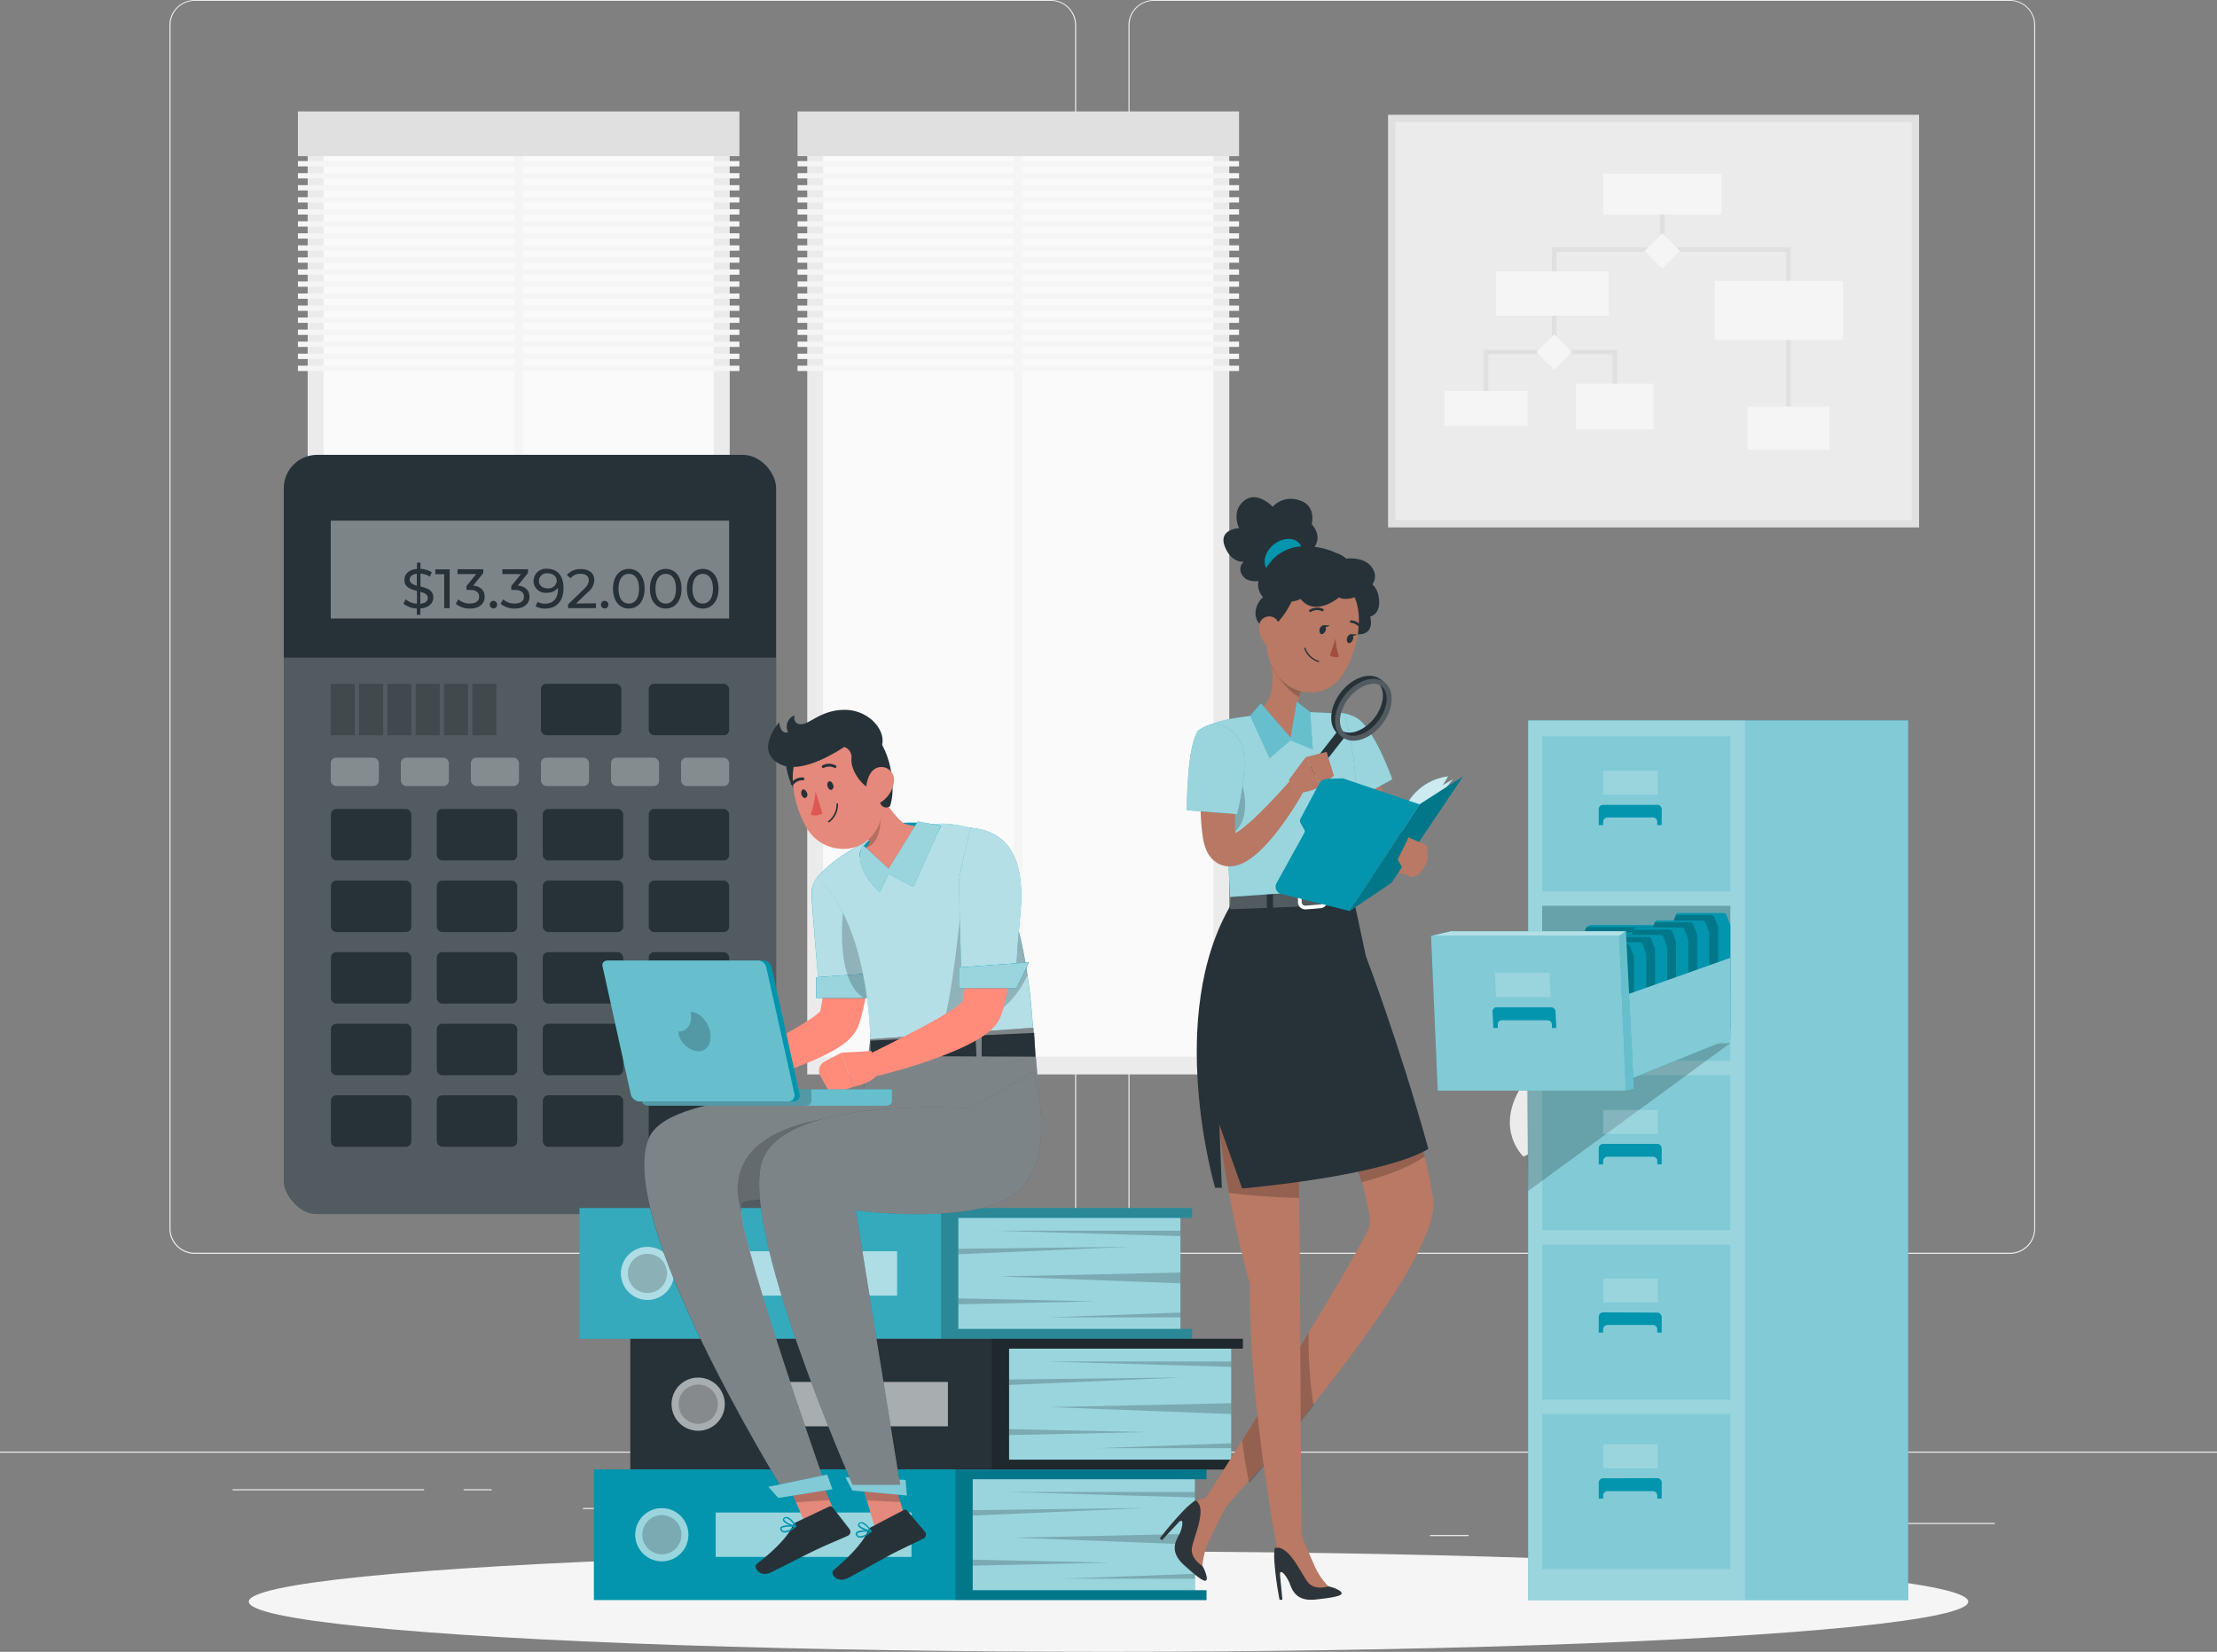 <?xml version="1.0" encoding="UTF-8"?> <svg xmlns="http://www.w3.org/2000/svg" viewBox="0 55 500 372.56"><rect x="0" y="55" width="500" height="372.56" fill="#808080" stroke="none"/><g id="freepik--background-complete--inject-130"><rect y="382.4" width="500" height="0.25" style="fill:#ebebeb"></rect><rect x="416.78" y="398.49" width="33.12" height="0.25" style="fill:#ebebeb"></rect><rect x="322.53" y="401.21" width="8.69" height="0.25" style="fill:#ebebeb"></rect><rect x="396.59" y="389.21" width="19.19" height="0.25" style="fill:#ebebeb"></rect><rect x="52.46" y="390.89" width="43.19" height="0.25" style="fill:#ebebeb"></rect><rect x="104.56" y="390.89" width="6.33" height="0.25" style="fill:#ebebeb"></rect><rect x="131.47" y="395.11" width="93.68" height="0.25" style="fill:#ebebeb"></rect><path d="M237,337.8H43.91a5.71,5.71,0,0,1-5.7-5.71V60.66A5.71,5.71,0,0,1,43.91,55H237a5.71,5.71,0,0,1,5.71,5.71V332.09A5.71,5.71,0,0,1,237,337.8ZM43.91,55.2a5.46,5.46,0,0,0-5.45,5.46V332.09a5.46,5.46,0,0,0,5.45,5.46H237a5.47,5.47,0,0,0,5.46-5.46V60.66A5.47,5.47,0,0,0,237,55.2Z" style="fill:#ebebeb"></path><path d="M453.31,337.8H260.21a5.72,5.72,0,0,1-5.71-5.71V60.66A5.72,5.72,0,0,1,260.21,55h193.1A5.71,5.71,0,0,1,459,60.66V332.09A5.71,5.71,0,0,1,453.31,337.8ZM260.21,55.2a5.47,5.47,0,0,0-5.46,5.46V332.09a5.47,5.47,0,0,0,5.46,5.46h193.1a5.47,5.47,0,0,0,5.46-5.46V60.66a5.47,5.47,0,0,0-5.46-5.46Z" style="fill:#ebebeb"></path><rect x="182.07" y="82.92" width="95.18" height="214.41" transform="translate(459.31 380.25) rotate(180)" style="fill:#ebebeb"></rect><rect x="126.47" y="146.13" width="206.37" height="88" transform="translate(419.78 -39.53) rotate(90)" style="fill:#fafafa"></rect><rect x="228.65" y="85.91" width="2.02" height="209.41" transform="translate(459.31 381.23) rotate(180)" style="fill:#f5f5f5"></rect><rect x="179.87" y="80.13" width="99.57" height="10.09" transform="translate(459.31 170.35) rotate(180)" style="fill:#e0e0e0"></rect><rect x="179.87" y="91.34" width="99.57" height="1.2" transform="translate(459.31 183.87) rotate(180)" style="fill:#f5f5f5"></rect><rect x="179.87" y="94.05" width="99.57" height="1.2" transform="translate(459.31 189.3) rotate(180)" style="fill:#f5f5f5"></rect><rect x="179.87" y="96.77" width="99.57" height="1.2" transform="translate(459.31 194.73) rotate(180)" style="fill:#f5f5f5"></rect><rect x="179.87" y="99.48" width="99.57" height="1.2" transform="translate(459.31 200.16) rotate(180)" style="fill:#f5f5f5"></rect><rect x="179.87" y="102.2" width="99.57" height="1.2" transform="translate(459.31 205.59) rotate(180)" style="fill:#f5f5f5"></rect><rect x="179.87" y="104.91" width="99.57" height="1.2" transform="translate(459.31 211.02) rotate(180)" style="fill:#f5f5f5"></rect><rect x="179.87" y="107.63" width="99.57" height="1.2" transform="translate(459.31 216.45) rotate(180)" style="fill:#f5f5f5"></rect><rect x="179.87" y="110.34" width="99.57" height="1.2" transform="translate(459.31 221.88) rotate(180)" style="fill:#f5f5f5"></rect><rect x="179.87" y="113.06" width="99.57" height="1.2" transform="translate(459.31 227.31) rotate(180)" style="fill:#f5f5f5"></rect><rect x="179.87" y="115.77" width="99.57" height="1.2" transform="translate(459.31 232.73) rotate(180)" style="fill:#f5f5f5"></rect><rect x="179.87" y="118.48" width="99.57" height="1.2" transform="translate(459.31 238.16) rotate(180)" style="fill:#f5f5f5"></rect><rect x="179.87" y="121.2" width="99.57" height="1.2" transform="translate(459.31 243.59) rotate(180)" style="fill:#f5f5f5"></rect><rect x="179.87" y="123.91" width="99.57" height="1.2" transform="translate(459.31 249.02) rotate(180)" style="fill:#f5f5f5"></rect><rect x="179.87" y="126.63" width="99.57" height="1.2" transform="translate(459.31 254.45) rotate(180)" style="fill:#f5f5f5"></rect><rect x="179.87" y="129.34" width="99.57" height="1.2" transform="translate(459.31 259.88) rotate(180)" style="fill:#f5f5f5"></rect><rect x="179.87" y="132.06" width="99.57" height="1.2" transform="translate(459.31 265.31) rotate(180)" style="fill:#f5f5f5"></rect><rect x="179.87" y="134.77" width="99.57" height="1.2" transform="translate(459.31 270.74) rotate(180)" style="fill:#f5f5f5"></rect><rect x="179.87" y="137.49" width="99.57" height="1.2" transform="translate(459.31 276.17) rotate(180)" style="fill:#f5f5f5"></rect><rect x="69.38" y="82.92" width="95.18" height="214.41" transform="translate(233.95 380.25) rotate(180)" style="fill:#ebebeb"></rect><rect x="13.79" y="146.13" width="206.37" height="88" transform="translate(307.1 73.15) rotate(90)" style="fill:#fafafa"></rect><rect x="115.96" y="85.91" width="2.02" height="209.41" transform="translate(233.95 381.23) rotate(180)" style="fill:#f5f5f5"></rect><rect x="67.19" y="80.13" width="99.57" height="10.09" transform="translate(233.95 170.35) rotate(180)" style="fill:#e0e0e0"></rect><rect x="67.19" y="91.34" width="99.57" height="1.2" transform="translate(233.95 183.87) rotate(180)" style="fill:#f5f5f5"></rect><rect x="67.19" y="94.05" width="99.57" height="1.2" transform="translate(233.95 189.3) rotate(180)" style="fill:#f5f5f5"></rect><rect x="67.19" y="96.77" width="99.57" height="1.2" transform="translate(233.95 194.73) rotate(180)" style="fill:#f5f5f5"></rect><rect x="67.19" y="99.48" width="99.57" height="1.2" transform="translate(233.95 200.16) rotate(180)" style="fill:#f5f5f5"></rect><rect x="67.19" y="102.2" width="99.57" height="1.2" transform="translate(233.95 205.59) rotate(180)" style="fill:#f5f5f5"></rect><rect x="67.19" y="104.91" width="99.57" height="1.2" transform="translate(233.95 211.02) rotate(180)" style="fill:#f5f5f5"></rect><rect x="67.19" y="107.63" width="99.57" height="1.2" transform="translate(233.95 216.45) rotate(180)" style="fill:#f5f5f5"></rect><rect x="67.19" y="110.34" width="99.57" height="1.2" transform="translate(233.95 221.88) rotate(180)" style="fill:#f5f5f5"></rect><rect x="67.19" y="113.06" width="99.57" height="1.2" transform="translate(233.95 227.31) rotate(180)" style="fill:#f5f5f5"></rect><rect x="67.19" y="115.77" width="99.57" height="1.2" transform="translate(233.95 232.73) rotate(180)" style="fill:#f5f5f5"></rect><rect x="67.19" y="118.48" width="99.57" height="1.2" transform="translate(233.95 238.16) rotate(180)" style="fill:#f5f5f5"></rect><rect x="67.19" y="121.2" width="99.57" height="1.2" transform="translate(233.95 243.59) rotate(180)" style="fill:#f5f5f5"></rect><rect x="67.19" y="123.91" width="99.57" height="1.2" transform="translate(233.95 249.02) rotate(180)" style="fill:#f5f5f5"></rect><rect x="67.19" y="126.63" width="99.57" height="1.2" transform="translate(233.95 254.45) rotate(180)" style="fill:#f5f5f5"></rect><rect x="67.19" y="129.34" width="99.57" height="1.2" transform="translate(233.95 259.88) rotate(180)" style="fill:#f5f5f5"></rect><rect x="67.19" y="132.06" width="99.57" height="1.2" transform="translate(233.95 265.31) rotate(180)" style="fill:#f5f5f5"></rect><rect x="67.19" y="134.77" width="99.57" height="1.2" transform="translate(233.95 270.74) rotate(180)" style="fill:#f5f5f5"></rect><rect x="67.19" y="137.49" width="99.57" height="1.2" transform="translate(233.95 276.17) rotate(180)" style="fill:#f5f5f5"></rect><rect x="326.4" y="67.54" width="93.07" height="119.76" transform="translate(500.35 -245.51) rotate(90)" style="fill:#e0e0e0"></rect><rect x="314.71" y="82.55" width="116.44" height="89.75" style="fill:#ebebeb"></rect><rect x="374.37" y="98.76" width="1.04" height="12.52" style="fill:#e0e0e0"></rect><polygon points="403.86 151.56 402.82 151.56 402.82 111.79 351.04 111.79 351.04 134.38 350 134.38 350 110.76 403.86 110.76 403.86 151.56" style="fill:#e0e0e0"></polygon><polygon points="335.66 147.12 334.63 147.12 334.63 133.87 364.7 133.87 364.7 146.69 363.67 146.69 363.67 134.9 335.66 134.9 335.66 147.12" style="fill:#e0e0e0"></polygon><rect x="361.53" y="94.16" width="26.71" height="9.2" transform="translate(749.77 197.52) rotate(180)" style="fill:#f5f5f5"></rect><rect x="337.39" y="116.23" width="25.46" height="9.99" transform="translate(700.25 242.44) rotate(180)" style="fill:#f5f5f5"></rect><rect x="355.44" y="141.53" width="17.49" height="10.31" transform="translate(728.37 293.37) rotate(180)" style="fill:#f5f5f5"></rect><rect x="325.78" y="143.2" width="18.73" height="7.83" transform="translate(670.29 294.23) rotate(180)" style="fill:#f5f5f5"></rect><rect x="386.7" y="118.34" width="28.93" height="13.35" transform="translate(802.34 250.03) rotate(180)" style="fill:#f5f5f5"></rect><rect x="394.11" y="146.69" width="18.47" height="9.75" transform="translate(806.69 303.13) rotate(180)" style="fill:#f5f5f5"></rect><rect x="372.06" y="108.78" width="5.64" height="5.64" transform="translate(718.88 -74.57) rotate(135)" style="fill:#f5f5f5"></rect><rect x="347.7" y="131.56" width="5.64" height="5.64" transform="translate(693.4 -18.44) rotate(135)" style="fill:#f5f5f5"></rect><path d="M376.83,332.32c0-.41,1.39-41.07,8-47.5,6.43-6.26,13.81-.24,14.12,0l.66-.79c-.08-.07-8.41-6.87-15.51,0-6.91,6.72-8.26,46.52-8.31,48.21Z" style="fill:#e0e0e0"></path><path d="M376.26,340.31c.05-.49,4.52-48.82-13.12-69.07l-.79.68c17.36,19.92,12.93,67.8,12.88,68.29Z" style="fill:#e0e0e0"></path><path d="M376.92,335.19l1-.06c0-.55-3.45-54.94,9.49-66.85l-.7-.76C373.43,279.76,376.77,332.94,376.92,335.19Z" style="fill:#e0e0e0"></path><path d="M375.23,335.16h1c0-1.5-.43-36.74-10.44-42.48a7.07,7.07,0,0,0-6.48-.63c-6.05,2.5-9.05,13.27-9.18,13.73l1,.27c0-.1,3-10.74,8.58-13.05a6.11,6.11,0,0,1,5.56.58C374.81,299,375.23,334.8,375.23,335.16Z" style="fill:#e0e0e0"></path><path d="M379.13,335.19l1-.06c0-.28-1.51-27.85,5.93-37.56,1.81-2.36,3.76-3.48,5.83-3.33,4.88.34,9,7.47,9,7.54l.9-.51c-.18-.31-4.4-7.69-9.84-8.07-2.42-.17-4.69,1.09-6.72,3.74C377.6,307,379.06,334,379.13,335.19Z" style="fill:#e0e0e0"></path><path d="M377.5,338.94c.2-2.67,4.86-65.63-3.34-76.72l-.83.61c8,10.79,3.18,75.38,3.14,76Z" style="fill:#e0e0e0"></path><path d="M357.12,298.43s4.92,1.81,3.46,6.09-17,11.34-17,11.34-6.52-6-.54-15.69S357,295.36,357.12,298.43Z" style="fill:#ebebeb"></path><path d="M378.51,290.28s-5.24-.22-5.54,4.29,11.36,17,11.36,17,8.31-3,6.52-14.27S379.81,287.5,378.51,290.28Z" style="fill:#ebebeb"></path><path d="M383,268.66s-3.5-.38-3.21-2.5,13.58-7.61,21.42,1.25c0,0-5,8.63-12.28,8.74S383,268.66,383,268.66Z" style="fill:#ebebeb"></path><path d="M376.44,263.49s3.16,1.53,4.05-.42S373,249.43,361.64,252.8c0,0-.3,10,5.81,13.92S376.44,263.49,376.44,263.49Z" style="fill:#ebebeb"></path><path d="M393,296.71s-2.41-1.95.19-2.9,15.37-.68,15.5,12c0,0-14.87,2.47-16.71-2.35S393,296.71,393,296.71Z" style="fill:#ebebeb"></path><path d="M362.66,268.34s2.41-1.94-.19-2.89-15.37-.68-15.51,12c0,0,14.87,2.47,16.71-2.34S362.66,268.34,362.66,268.34Z" style="fill:#ebebeb"></path><path d="M370.52,278.53s.21-2.37-1.7-1.44-8.57,8.11-1.67,14.92c0,0,9.29-6.88,7.61-10.46S370.52,278.53,370.52,278.53Z" style="fill:#ebebeb"></path><path d="M395.13,281.9s-1.44-1.89.67-2.12,11.57,2.29,9.37,11.73c0,0-11.52-.86-12-4.79S395.13,281.9,395.13,281.9Z" style="fill:#ebebeb"></path><polygon points="356.2 370.22 395.74 370.22 400.01 326.93 351.94 326.93 356.2 370.22" style="fill:#f0f0f0"></polygon><rect x="349.82" y="322.15" width="52.29" height="9.55" transform="translate(751.94 653.85) rotate(180)" style="fill:#e6e6e6"></rect></g><g id="freepik--Shadow--inject-130"><ellipse id="freepik--path--inject-130" cx="250" cy="416.24" rx="193.89" ry="11.32" style="fill:#f5f5f5"></ellipse></g><g id="freepik--Cabinet--inject-130"><rect x="344.65" y="217.48" width="85.7" height="198.41" style="fill:#0295AD"></rect><rect x="344.65" y="217.48" width="85.7" height="198.41" style="fill:#fff;opacity:0.5"></rect><path d="M344.65,217.48V415.89h48.89V217.48Zm45.6,191.41H347.81V373.94h42.44Zm0-38.21H347.81V335.73h42.44Zm0-38.22H347.81V297.51h42.44Zm0-38.21H347.81V259.3h42.44Zm0-38.22H347.81V221.08h42.44Z" style="fill:#fff;opacity:0.2"></path><rect x="347.81" y="259.3" width="42.44" height="19.67" style="isolation:isolate;opacity:0.2"></rect><polygon points="390.25 290.26 344.65 323.63 344.24 291.77 390.25 290.26" style="isolation:isolate;opacity:0.2"></polygon><path d="M361.56,236.53a1,1,0,0,0-1,.95v3.61h1v-.72a1,1,0,0,1,.95-1h10.3a1,1,0,0,1,.95,1v.72h1v-3.61a1,1,0,0,0-1-.95Z" style="fill:#0295AD"></path><rect x="361.57" y="228.85" width="12.31" height="5.41" style="fill:#fff;opacity:0.2"></rect><path d="M361.56,313a1,1,0,0,0-1,1v3.62h1v-.73a1,1,0,0,1,.95-1h10.3a1,1,0,0,1,.95,1v.73h1V314a1,1,0,0,0-1-1Z" style="fill:#0295AD"></path><rect x="361.57" y="305.36" width="12.31" height="5.41" style="fill:#fff;opacity:0.2"></rect><path d="M361.56,351a1,1,0,0,0-1,.95v3.61h1v-.72a1,1,0,0,1,.95-1h10.3a1,1,0,0,1,.95,1v.72h1V352a1,1,0,0,0-1-.95Z" style="fill:#0295AD"></path><rect x="361.57" y="343.36" width="12.31" height="5.41" style="fill:#fff;opacity:0.2"></rect><path d="M361.56,388.42a1,1,0,0,0-1,1V393h1v-.73a1,1,0,0,1,.95-.95h10.3a1,1,0,0,1,.95.95V393h1v-3.61a1,1,0,0,0-1-1Z" style="fill:#0295AD"></path><rect x="361.57" y="380.75" width="12.31" height="5.41" style="fill:#fff;opacity:0.2"></rect><path d="M390.25,263.64v23.49H357.43V265.21a1.55,1.55,0,0,1,1.57-1.57h17a1.57,1.57,0,0,0,1.46-1l.48-1.25,0-.06a.64.64,0,0,1,.61-.41h10.2a.64.64,0,0,1,.61.41Z" style="fill:#0295AD"></path><path d="M387.5,264.1v23H357.43V265.21a1.57,1.57,0,0,1,.45-1.11h15.35a1.54,1.54,0,0,0,1.11-.46H376a1.57,1.57,0,0,0,1.46-1l.48-1.25H386a.65.65,0,0,1,.62.42Z" style="isolation:isolate;opacity:0.2"></path><path d="M385.5,265.28v23.5H352.69V266.86a1.55,1.55,0,0,1,.44-1.11,1.6,1.6,0,0,1,1.13-.47h17a1.55,1.55,0,0,0,1.45-1l.48-1.25,0,0a.67.67,0,0,1,.62-.41H384a.67.67,0,0,1,.62.41Z" style="fill:#0295AD"></path><path d="M382.75,265.75v23H352.69V266.86a1.55,1.55,0,0,1,.44-1.11h15.36a1.53,1.53,0,0,0,1.11-.47h1.65a1.55,1.55,0,0,0,1.45-1l.48-1.25h8.07a.68.68,0,0,1,.63.43Z" style="isolation:isolate;opacity:0.2"></path><path d="M380.76,266.93v23.5H347.94V268.5a1.55,1.55,0,0,1,.45-1.1,1.57,1.57,0,0,1,1.12-.47h17a1.56,1.56,0,0,0,1.46-1l.48-1.25,0-.05a.65.65,0,0,1,.61-.42h10.2a.65.65,0,0,1,.61.42Z" style="fill:#0295AD"></path><path d="M378,267.4v23H347.94V268.5a1.55,1.55,0,0,1,.45-1.1h15.35a1.59,1.59,0,0,0,1.12-.47h1.64a1.56,1.56,0,0,0,1.46-1l.48-1.25h8.07a.66.66,0,0,1,.62.43Z" style="isolation:isolate;opacity:0.2"></path><path d="M376,268.58v23.5H343.2V270.15a1.51,1.51,0,0,1,.45-1.1,1.55,1.55,0,0,1,1.12-.47h17a1.56,1.56,0,0,0,1.45-1l.48-1.25,0-.05a.68.68,0,0,1,.62-.42h10.19a.65.65,0,0,1,.62.42Z" style="fill:#0295AD"></path><path d="M373.26,269.05v23H343.2V270.15a1.51,1.51,0,0,1,.45-1.1H359a1.57,1.57,0,0,0,1.11-.47h1.65a1.56,1.56,0,0,0,1.45-1l.48-1.25h8.08a.66.66,0,0,1,.62.43Z" style="isolation:isolate;opacity:0.2"></path><path d="M371.27,270.23v23.49H338.45V271.8a1.53,1.53,0,0,1,.45-1.1,1.58,1.58,0,0,1,1.13-.47h17a1.57,1.57,0,0,0,1.46-1L359,268l0-.05a.65.65,0,0,1,.61-.42h10.2a.65.65,0,0,1,.61.42Z" style="fill:#0295AD"></path><path d="M368.52,270.7v23H338.45V271.8a1.53,1.53,0,0,1,.45-1.1h15.35a1.57,1.57,0,0,0,1.12-.47H357a1.57,1.57,0,0,0,1.46-1L359,268H367a.68.68,0,0,1,.63.43Z" style="isolation:isolate;opacity:0.2"></path><polygon points="361.27 281.33 390.25 271.03 390.25 289.22 364.29 299.74 361.27 281.33" style="fill:#0295AD"></polygon><polygon points="361.27 281.33 390.25 271.03 390.25 289.22 364.29 299.74 361.27 281.33" style="fill:#fff;opacity:0.5"></polygon><polygon points="322.74 266.08 327.28 265.02 366.69 265.02 368.48 300.58 366.69 300.99 322.74 266.08" style="fill:#0295AD"></polygon><polygon points="366.69 300.99 324.25 300.99 322.74 266.08 365.18 266.08 366.69 300.99" style="fill:#0295AD"></polygon><polygon points="366.69 300.99 324.25 300.99 322.74 266.08 365.18 266.08 366.69 300.99" style="fill:#fff;opacity:0.5"></polygon><polygon points="366.69 265.02 365.18 266.08 322.74 266.08 327.28 265.02 366.69 265.02" style="fill:#fff;opacity:0.7"></polygon><polygon points="366.69 265.02 368.48 300.58 366.69 300.99 365.18 266.08 366.69 265.02" style="fill:#fff;opacity:0.4"></polygon><path d="M337.52,282.19a.91.91,0,0,0-.91,1l.19,3.66h1l0-.74a.9.9,0,0,1,.9-1H349a1,1,0,0,1,1,1l0,.74h1l-.18-3.66a1,1,0,0,0-1-1Z" style="fill:#0295AD"></path><polygon points="349.72 279.89 337.41 279.89 337.13 274.41 349.44 274.41 349.72 279.89" style="fill:#fff;opacity:0.2"></polygon></g><g id="freepik--Calculator--inject-130"><rect x="64" y="157.59" width="111.04" height="171.24" rx="7.53" style="fill:#263238"></rect><g style="isolation:isolate;opacity:0.2"><path d="M64,203.33V321a7.84,7.84,0,0,0,7.85,7.84h95.34A7.85,7.85,0,0,0,175,321V203.33Z" style="fill:#fff"></path></g><rect x="74.63" y="237.46" width="18.13" height="11.61" rx="1.22" style="fill:#263238"></rect><rect x="98.52" y="237.46" width="18.13" height="11.61" rx="1.22" style="fill:#263238"></rect><rect x="122.42" y="237.46" width="18.13" height="11.61" rx="1.22" style="fill:#263238"></rect><rect x="146.31" y="237.46" width="18.13" height="11.61" rx="1.22" style="fill:#263238"></rect><rect x="146.31" y="209.22" width="18.13" height="11.61" rx="1.22" style="fill:#263238"></rect><rect x="122" y="209.22" width="18.13" height="11.61" rx="1.22" style="fill:#263238"></rect><g style="isolation:isolate;opacity:0.3"><rect x="74.6" y="225.89" width="10.84" height="6.4" rx="1.22" style="fill:#fff"></rect></g><g style="isolation:isolate;opacity:0.3"><rect x="90.4" y="225.89" width="10.84" height="6.4" rx="1.22" style="fill:#fff"></rect></g><g style="isolation:isolate;opacity:0.3"><rect x="106.2" y="225.89" width="10.84" height="6.4" rx="1.22" style="fill:#fff"></rect></g><g style="isolation:isolate;opacity:0.3"><rect x="122" y="225.89" width="10.84" height="6.4" rx="1.22" style="fill:#fff"></rect></g><g style="isolation:isolate;opacity:0.3"><rect x="137.8" y="225.89" width="10.84" height="6.4" rx="1.22" style="fill:#fff"></rect></g><g style="isolation:isolate;opacity:0.3"><rect x="153.6" y="225.89" width="10.84" height="6.4" rx="1.22" style="fill:#fff"></rect></g><g style="isolation:isolate;opacity:0.2"><rect x="74.6" y="209.22" width="5.42" height="11.61"></rect></g><g style="isolation:isolate;opacity:0.2"><rect x="80.98" y="209.22" width="5.42" height="11.61"></rect></g><g style="isolation:isolate;opacity:0.2"><rect x="87.37" y="209.22" width="5.42" height="11.61"></rect></g><g style="isolation:isolate;opacity:0.2"><rect x="93.75" y="209.22" width="5.42" height="11.61"></rect></g><g style="isolation:isolate;opacity:0.2"><rect x="100.14" y="209.22" width="5.42" height="11.61"></rect></g><g style="isolation:isolate;opacity:0.2"><rect x="106.53" y="209.22" width="5.42" height="11.61"></rect></g><rect x="74.63" y="253.61" width="18.13" height="11.61" rx="1.22" style="fill:#263238"></rect><rect x="98.52" y="253.61" width="18.13" height="11.61" rx="1.22" style="fill:#263238"></rect><rect x="122.42" y="253.61" width="18.13" height="11.61" rx="1.22" style="fill:#263238"></rect><rect x="146.31" y="253.61" width="18.13" height="11.61" rx="1.22" style="fill:#263238"></rect><rect x="74.63" y="269.75" width="18.13" height="11.61" rx="1.22" style="fill:#263238"></rect><rect x="98.52" y="269.75" width="18.13" height="11.61" rx="1.22" style="fill:#263238"></rect><rect x="122.42" y="269.75" width="18.13" height="11.61" rx="1.22" style="fill:#263238"></rect><rect x="146.31" y="269.75" width="18.13" height="11.61" rx="1.22" style="fill:#263238"></rect><rect x="74.63" y="285.9" width="18.13" height="11.61" rx="1.22" style="fill:#263238"></rect><rect x="98.52" y="285.9" width="18.13" height="11.61" rx="1.22" style="fill:#263238"></rect><rect x="122.42" y="285.9" width="18.13" height="11.61" rx="1.22" style="fill:#263238"></rect><rect x="74.63" y="302.04" width="18.13" height="11.61" rx="1.22" style="fill:#263238"></rect><rect x="98.52" y="302.04" width="18.13" height="11.61" rx="1.22" style="fill:#263238"></rect><rect x="122.42" y="302.04" width="18.13" height="11.61" rx="1.22" style="fill:#263238"></rect><path d="M163.17,285.9H147.58a1.26,1.26,0,0,0-1.27,1.26v25.22a1.27,1.27,0,0,0,1.27,1.27h15.59a1.27,1.27,0,0,0,1.27-1.27V287.16A1.26,1.26,0,0,0,163.17,285.9Z" style="fill:#263238"></path><g style="isolation:isolate;opacity:0.4"><rect x="74.6" y="172.43" width="89.84" height="22.07" style="fill:#fff"></rect></g><path d="M94.81,192.24v1.42H94v-1.42a5,5,0,0,1-3-1.08l.46-1a4.33,4.33,0,0,0,2.58,1v-2.9c-1.38-.33-2.83-.77-2.83-2.47,0-1.24.89-2.31,2.83-2.47v-1.43h.79v1.42a4.94,4.94,0,0,1,2.54.76l-.41,1a4.41,4.41,0,0,0-2.13-.7v2.91c1.4.35,2.9.76,2.9,2.47C97.71,191,96.79,192.08,94.81,192.24ZM94,187.1v-2.7c-1.12.14-1.6.7-1.6,1.36S93.12,186.86,94,187.1Zm2.47,2.75c0-.8-.75-1.12-1.68-1.37v2.69C96,191.06,96.49,190.52,96.49,189.85Z" style="fill:#263238"></path><path d="M101.41,183.41v8.75h-1.23V184.5h-2v-1.09Z" style="fill:#263238"></path><path d="M109.31,189.58c0,1.48-1.09,2.68-3.31,2.68a4.92,4.92,0,0,1-3.21-1.07l.58-1a3.91,3.91,0,0,0,2.63.93c1.31,0,2.06-.59,2.06-1.54s-.66-1.53-2.16-1.53h-.7v-.87l2.2-2.7h-4.21v-1.09H109v.85l-2.28,2.83C108.42,187.25,109.31,188.23,109.31,189.58Z" style="fill:#263238"></path><path d="M110.45,191.37a.84.84,0,0,1,.85-.85.82.82,0,0,1,.82.85.83.83,0,0,1-.82.86A.85.85,0,0,1,110.45,191.37Z" style="fill:#263238"></path><path d="M119.42,189.58c0,1.48-1.09,2.68-3.31,2.68a4.92,4.92,0,0,1-3.21-1.07l.58-1a3.91,3.91,0,0,0,2.63.93c1.31,0,2.06-.59,2.06-1.54s-.66-1.53-2.16-1.53h-.7v-.87l2.2-2.7H113.3v-1.09h5.77v.85l-2.28,2.83C118.53,187.25,119.42,188.23,119.42,189.58Z" style="fill:#263238"></path><path d="M127.09,187.67c0,3-1.68,4.59-4.13,4.59a4.2,4.2,0,0,1-2.17-.52l.47-1a3.08,3.08,0,0,0,1.69.41c1.77,0,2.89-1.11,2.89-3.29v-.32a2.91,2.91,0,0,1-2.52,1.15,2.69,2.69,0,0,1-3-2.65,2.81,2.81,0,0,1,3.08-2.76C125.77,183.31,127.09,184.89,127.09,187.67ZM125.56,186c0-.9-.73-1.69-2.09-1.69a1.72,1.72,0,0,0-1.92,1.7c0,1,.76,1.69,2,1.69A1.83,1.83,0,0,0,125.56,186Z" style="fill:#263238"></path><path d="M134.41,191.07v1.09h-6.29v-.85l3.56-3.44c.93-.9,1.1-1.45,1.1-2,0-.9-.64-1.45-1.86-1.45a2.75,2.75,0,0,0-2.24,1l-.84-.73a4,4,0,0,1,3.19-1.33c1.83,0,3,.94,3,2.44a3.54,3.54,0,0,1-1.44,2.75l-2.67,2.57Z" style="fill:#263238"></path><path d="M135.53,191.37a.84.84,0,0,1,.85-.85.83.83,0,0,1,.83.85.83.83,0,0,1-.83.86A.85.85,0,0,1,135.53,191.37Z" style="fill:#263238"></path><path d="M138.25,187.78c0-2.84,1.52-4.47,3.57-4.47s3.56,1.63,3.56,4.47-1.53,4.48-3.56,4.48S138.25,190.63,138.25,187.78Zm5.88,0c0-2.23-.95-3.36-2.31-3.36s-2.33,1.13-2.33,3.36.95,3.36,2.33,3.36S144.13,190,144.13,187.78Z" style="fill:#263238"></path><path d="M146.58,187.78c0-2.84,1.53-4.47,3.57-4.47s3.56,1.63,3.56,4.47-1.52,4.48-3.56,4.48S146.58,190.63,146.58,187.78Zm5.88,0c0-2.23-.94-3.36-2.31-3.36s-2.32,1.13-2.32,3.36.95,3.36,2.32,3.36S152.46,190,152.46,187.78Z" style="fill:#263238"></path><path d="M154.92,187.78c0-2.84,1.52-4.47,3.57-4.47s3.56,1.63,3.56,4.47-1.52,4.48-3.56,4.48S154.92,190.63,154.92,187.78Zm5.88,0c0-2.23-1-3.36-2.31-3.36s-2.32,1.13-2.32,3.36,1,3.36,2.32,3.36S160.8,190,160.8,187.78Z" style="fill:#263238"></path></g><g id="freepik--character-1--inject-130"><rect x="207.32" y="328.46" width="58.91" height="27.52" style="fill:#0295AD"></rect><rect x="207.32" y="328.46" width="58.91" height="27.52" style="fill:#fff;isolation:isolate;opacity:0.6"></rect><polygon points="266.23 332.58 224.08 332.58 266.23 333.81 266.23 332.58" style="isolation:isolate;opacity:0.2"></polygon><polygon points="216.12 336.66 255.12 336.19 216.12 337.89 216.12 336.66" style="isolation:isolate;opacity:0.2"></polygon><path d="M266.23,342c-1,.06-40.91.89-40.91.89l40.91,1.56Z" style="isolation:isolate;opacity:0.2"></path><polygon points="216.12 347.84 247.16 348.51 216.12 349.19 216.12 347.84" style="isolation:isolate;opacity:0.2"></polygon><polygon points="266.23 351.04 236.17 352.14 266.23 352.14 266.23 351.04" style="isolation:isolate;opacity:0.2"></polygon><polygon points="216.12 329.69 216.12 354.74 268.85 354.74 268.85 356.96 130.69 356.96 130.69 327.47 268.85 327.47 268.85 329.69 216.12 329.69" style="fill:#0295AD"></polygon><polygon points="216.12 329.69 216.12 354.74 268.85 354.74 268.85 356.96 130.69 356.96 130.69 327.47 268.85 327.47 268.85 329.69 216.12 329.69" style="fill:#fff;isolation:isolate;opacity:0.2"></polygon><polygon points="216.12 329.69 216.12 354.74 268.85 354.74 268.85 356.96 212.24 356.96 212.24 327.47 268.85 327.47 268.85 329.69 216.12 329.69" style="isolation:isolate;opacity:0.2"></polygon><rect x="158.16" y="337.21" width="44.16" height="10.01" style="fill:#fff;isolation:isolate;opacity:0.6"></rect><circle cx="146.02" cy="342.21" r="5.99" style="fill:#fff;isolation:isolate;opacity:0.6"></circle><path d="M150.25,343.5a4.42,4.42,0,1,1-2.94-5.52A4.41,4.41,0,0,1,150.25,343.5Z" style="isolation:isolate;opacity:0.2"></path><rect x="218.77" y="357.94" width="58.91" height="27.52" style="fill:#0295AD"></rect><rect x="218.77" y="357.94" width="58.91" height="27.52" style="fill:#fff;isolation:isolate;opacity:0.6"></rect><polygon points="277.68 362.06 235.54 362.06 277.68 363.3 277.68 362.06" style="isolation:isolate;opacity:0.2"></polygon><polygon points="227.57 366.14 266.58 365.67 227.57 367.38 227.57 366.14" style="isolation:isolate;opacity:0.2"></polygon><path d="M277.68,371.48c-.94.06-40.91.88-40.91.88l40.91,1.57Z" style="isolation:isolate;opacity:0.2"></path><polygon points="227.57 377.33 258.61 377.99 227.57 378.68 227.57 377.33" style="isolation:isolate;opacity:0.2"></polygon><polygon points="277.68 380.52 247.62 381.62 277.68 381.62 277.68 380.52" style="isolation:isolate;opacity:0.2"></polygon><polygon points="227.57 359.18 227.57 384.22 280.3 384.22 280.3 386.44 142.15 386.44 142.15 356.96 280.3 356.96 280.3 359.18 227.57 359.18" style="fill:#263238"></polygon><polygon points="227.57 359.18 227.57 384.22 280.3 384.22 280.3 386.44 223.69 386.44 223.69 356.96 280.3 356.96 280.3 359.18 227.57 359.18" style="isolation:isolate;opacity:0.2"></polygon><rect x="169.62" y="366.69" width="44.16" height="10.01" style="fill:#fff;isolation:isolate;opacity:0.6"></rect><path d="M163.46,371.7a6,6,0,1,1-6-6A6,6,0,0,1,163.46,371.7Z" style="fill:#fff;isolation:isolate;opacity:0.6"></path><path d="M161.7,373a4.42,4.42,0,1,1-2.94-5.52A4.43,4.43,0,0,1,161.7,373Z" style="isolation:isolate;opacity:0.2"></path><rect x="210.57" y="387.39" width="58.91" height="27.52" style="fill:#0295AD"></rect><rect x="210.57" y="387.39" width="58.91" height="27.52" style="fill:#fff;isolation:isolate;opacity:0.6"></rect><polygon points="269.48 391.51 227.34 391.51 269.48 392.75 269.48 391.51" style="isolation:isolate;opacity:0.2"></polygon><polygon points="219.37 395.6 258.37 395.12 219.37 396.83 219.37 395.6" style="isolation:isolate;opacity:0.2"></polygon><path d="M269.48,400.93c-.94.06-40.91.88-40.91.88l40.91,1.57Z" style="isolation:isolate;opacity:0.2"></path><polygon points="219.37 406.78 250.41 407.44 219.37 408.13 219.37 406.78" style="isolation:isolate;opacity:0.2"></polygon><polygon points="269.48 409.97 239.42 411.07 269.48 411.07 269.48 409.97" style="isolation:isolate;opacity:0.2"></polygon><polygon points="219.37 388.63 219.37 413.67 272.1 413.67 272.1 415.89 133.94 415.89 133.94 386.41 272.1 386.41 272.1 388.63 219.37 388.63" style="fill:#0295AD"></polygon><polygon points="219.37 388.63 219.37 413.67 272.1 413.67 272.1 415.89 215.49 415.89 215.49 386.41 272.1 386.41 272.1 388.63 219.37 388.63" style="isolation:isolate;opacity:0.2"></polygon><rect x="161.41" y="396.14" width="44.16" height="10.01" style="fill:#fff;isolation:isolate;opacity:0.6"></rect><path d="M155.26,401.15a6,6,0,1,1-6-6A6,6,0,0,1,155.26,401.15Z" style="fill:#fff;isolation:isolate;opacity:0.6"></path><path d="M153.5,402.44a4.42,4.42,0,1,1-2.94-5.52A4.43,4.43,0,0,1,153.5,402.44Z" style="isolation:isolate;opacity:0.2"></path><g id="freepik--group--inject-130"><path d="M197.71,257.61c-.25,4.78-.66,9.48-1.26,14.23-.29,2.37-.64,4.75-1.06,7.16-.22,1.21-.44,2.42-.74,3.68-.13.61-.33,1.3-.5,1.95-.08.32-.23.74-.35,1.1l-.2.57-.06.16-.13.32c-.1.22-.2.42-.29.58a8,8,0,0,1-1.14,1.53,11.11,11.11,0,0,1-1,1,17.64,17.64,0,0,1-1.87,1.35,36.86,36.86,0,0,1-3.48,1.91c-2.29,1.11-4.55,2-6.83,2.84A119.22,119.22,0,0,1,165,300a2.54,2.54,0,0,1-1.71-4.74l.05,0c4.14-2.07,8.33-4.17,12.37-6.3,2-1.07,4-2.18,5.83-3.32a28.28,28.28,0,0,0,2.52-1.74,8,8,0,0,0,.92-.81,2.82,2.82,0,0,0,.23-.26c0-.06,0-.07-.11.11l-.1.18-.05.12v0l.06-.28c0-.2.09-.33.13-.59.08-.5.18-.94.25-1.49.15-1,.29-2.15.42-3.26.23-2.24.43-4.52.64-6.81L187.55,257v0a5.09,5.09,0,0,1,10.16.67Z" style="fill:#ff8b7b"></path><path d="M164.37,294.27l-6.79.38,2.72,7.69s6.1-1.08,6-4.42Z" style="fill:#ff8b7b"></path><path d="M152.83,299.88l1.4,2.53a2.36,2.36,0,0,0,2.86,1.08l3.21-1.15-2.72-7.69-3.79,2A2.36,2.36,0,0,0,152.83,299.88Z" style="fill:#ff8b7b"></path><path d="M184.23,252.91c9.74.82,15.78-.21,14.79,10.37s-2.11,14.19-2.11,14.19H184.67S183,258.11,183,256.28A6.22,6.22,0,0,1,184.23,252.91Z" style="fill:#0295AD"></path><path d="M199,263.29c-.07.82-.14,1.6-.22,2.34-.44,4.09-.87,6.94-1.23,8.82a29.39,29.39,0,0,1-.66,3H184.67s-.06-.8-.17-2.08c-.43-5-1.46-17.65-1.46-19.11a6.27,6.27,0,0,1,1.19-3.38C194,253.74,200,252.7,199,263.29Z" style="fill:#fff;isolation:isolate;opacity:0.7"></path><polygon points="184.11 275.42 199.87 274.3 197.05 280.06 184.11 280.06 184.11 275.42" style="fill:#0295AD"></polygon><polygon points="199.87 274.29 197.05 280.06 184.1 280.06 184.1 275.42 184.5 275.39 191.16 274.92 197.57 274.45 199.87 274.29" style="fill:#0295AD"></polygon><polygon points="199.87 274.29 197.05 280.06 184.1 280.06 184.1 275.42 184.5 275.39 191.16 274.92 197.57 274.45 199.87 274.29" style="fill:#fff;opacity:0.6"></polygon><path d="M199.87,274.29l-2.82,5.77h-2.32a7.72,7.72,0,0,1-2.42-2.59,12.31,12.31,0,0,1-1.15-2.55c-2.15-6.28-.93-15.09-.93-15.09,3.13.65,6.17,2.94,8.57,5.8-.44,4.09-.87,6.94-1.23,8.82Z" style="isolation:isolate;opacity:0.2"></path><polygon points="189.95 400.12 182.4 400.6 176.45 386.6 184 386.12 189.95 400.12" style="fill:#e4897b"></polygon><polygon points="184 386.12 176.45 386.6 179.53 393.82 187.07 393.34 184 386.12" style="isolation:isolate;opacity:0.2"></polygon><path d="M179.56,398.33l7.48-3.55a.62.62,0,0,1,.73.18l3.81,4.91a1,1,0,0,1-.19,1.41,1.18,1.18,0,0,1-.19.11c-2.44,1.11-4.27,1.8-7.31,3.24-1.88.89-7.43,3.76-10,5s-4.13-1.17-3.19-1.91c4.26-3.29,7.16-6.41,8-8.5A1.66,1.66,0,0,1,179.56,398.33Z" style="fill:#263238"></path><path d="M178,400.38a2.05,2.05,0,0,1-1.33.25A1,1,0,0,1,176,400a.49.49,0,0,1,.05-.53c.52-.68,3.09-.4,3.37-.36a.15.15,0,0,1,.14.11.18.18,0,0,1-.05.18A8.55,8.55,0,0,1,178,400.38Zm-1.52-.84a.41.41,0,0,0-.17.12s-.06.1,0,.22a.65.65,0,0,0,.44.43,3.27,3.27,0,0,0,2.25-.93A6.44,6.44,0,0,0,176.51,399.54Z" style="fill:#0295AD"></path><path d="M196.35,291.88c0-7.13-1.14-28.9-12.12-39a32.4,32.4,0,0,1,6.83-5.63A41.28,41.28,0,0,1,209.23,241c4.36-.44,5.17-.26,10.61.9,0,0,12.45,14.87,13.34,50Z" style="fill:#0295AD"></path><path d="M233.17,291.88H196.35c0-1.08,0-2.49-.13-4.14a93.71,93.71,0,0,0-1.13-10.55c-1.44-8.6-4.47-18.42-10.86-24.27a32.31,32.31,0,0,1,6.82-5.64A41.5,41.5,0,0,1,209.23,241c4.36-.44,5.17-.26,10.61.9a35.89,35.89,0,0,1,3.59,5.8A66.8,66.8,0,0,1,227,256c.5,1.36,1,2.83,1.46,4.43a102.86,102.86,0,0,1,3.24,14.56A136.49,136.49,0,0,1,233.17,291.88Z" style="fill:#fff;isolation:isolate;opacity:0.7"></path><path d="M179.51,399.41l-.08,0c-.79-.05-2.67-.82-2.85-1.53a.53.53,0,0,1,.29-.61.89.89,0,0,1,.71-.1c1,.24,2,1.94,2,2a.15.15,0,0,1,0,.17A.11.11,0,0,1,179.51,399.41Zm-2.43-1.91-.07,0c-.19.09-.15.21-.14.25.11.44,1.38,1.09,2.24,1.27a3.79,3.79,0,0,0-1.64-1.58A.53.53,0,0,0,177.08,397.5Z" style="fill:#0295AD"></path><path d="M234.31,301.52l-1.25-14.72-36.77,2.59-1.63,12.36s-43-1.69-48.27,9.78c-8.1,17.64,29.93,79.09,29.93,79.09l9.67-1.14s-21.35-60.62-18.65-63.14c1.86-1.74,41.42-1.34,41.42-1.34S236.82,325.1,234.31,301.52Z" style="fill:#263238"></path><path d="M208.76,325s-10.8-.11-21.38,0c-9.67.14-19.15.48-20,1.3-.27.25-.3,1-.15,2.28h0C168.6,340.09,186,389.48,186,389.48l-9.67,1.14s-38-61.45-29.92-79.09c5.26-11.47,48.27-9.77,48.27-9.77l1.63-12.37,36.77-2.6,1.25,14.73C236.81,325.11,208.76,325,208.76,325Z" style="fill:#fff;isolation:isolate;opacity:0.4"></path><polygon points="175.52 392.85 187.73 390.9 186.56 387.58 173.28 390.35 175.52 392.85" style="fill:#0295AD"></polygon><polygon points="175.52 392.85 187.73 390.9 186.56 387.58 173.28 390.35 175.52 392.85" style="fill:#fff;opacity:0.5"></polygon><polygon points="220.02 288.58 220.22 293.28 196.36 293.17 196.3 289.71 220.02 288.58" style="fill:#263238"></polygon><polygon points="221.4 288.51 233.24 287.95 233.49 293.33 221.4 293.28 221.4 288.51" style="fill:#263238"></polygon><path d="M203.61,293.33l4.63.23a.75.75,0,0,0,.84-.7v-3.31a.76.76,0,0,0-.84-.71l-4.63.23a.71.71,0,0,0-.67.69v2.89A.69.69,0,0,0,203.61,293.33Z" style="fill:#fff"></path><polygon points="205.16 400.84 197.6 400.47 193.26 385.89 200.81 386.26 205.16 400.84" style="fill:#e4897b"></polygon><polygon points="200.81 386.26 193.26 385.89 195.5 393.41 203.06 393.78 200.81 386.26" style="isolation:isolate;opacity:0.2"></polygon><path d="M196.52,399.41l7.33-3.84a.6.6,0,0,1,.74.15l4,4.75a1,1,0,0,1-.14,1.42.71.71,0,0,1-.18.12c-2.4,1.2-4.2,2-7.18,3.52-1.84,1-7.28,4.05-9.82,5.37s-4.17-1-3.26-1.78c4.13-3.45,6.9-6.68,7.69-8.8A1.63,1.63,0,0,1,196.52,399.41Z" style="fill:#263238"></path><path d="M195.07,401.51a2,2,0,0,1-1.32.3,1,1,0,0,1-.7-.61.49.49,0,0,1,0-.53c.48-.7,3.06-.52,3.35-.49a.15.15,0,0,1,.14.1.17.17,0,0,1,0,.18A8,8,0,0,1,195.07,401.51Zm-1.55-.78a.37.37,0,0,0-.17.13s0,.1,0,.22a.65.65,0,0,0,.46.41,3.3,3.3,0,0,0,2.21-1A6.61,6.61,0,0,0,193.52,400.73Z" style="fill:#0295AD"></path><path d="M196.5,400.49l-.07,0c-.79,0-2.7-.71-2.91-1.41a.53.53,0,0,1,.27-.62.87.87,0,0,1,.7-.13c1,.2,2,1.86,2.1,1.94a.17.17,0,0,1,0,.17A.13.13,0,0,1,196.5,400.49ZM194,398.67l-.07,0c-.19.09-.14.21-.13.25.13.43,1.42,1,2.29,1.18a3.89,3.89,0,0,0-1.7-1.51A.52.52,0,0,0,194,398.67Z" style="fill:#0295AD"></path><polygon points="192.23 391.18 204.54 392.31 204.23 388.8 190.67 388.19 192.23 391.18" style="fill:#0295AD"></polygon><polygon points="192.23 391.18 204.54 392.31 204.23 388.8 190.67 388.19 192.23 391.18" style="fill:#fff;opacity:0.5"></polygon><path d="M187.38,325c-9.67.14-19.15.48-20,1.3-.27.25-.3,1-.15,2.28-6.61-22,26.73-22,26.73-22C196.92,311.56,193.08,319.26,187.38,325Z" style="isolation:isolate;opacity:0.2"></path><path d="M233.18,296.73s5.43,18.6-3.35,26.81S193,328,193,328l10,61.86H192.28s-26.08-59.06-20.2-73.47S218.94,305,218.94,305Z" style="fill:#263238"></path><path d="M233.18,296.73s5.43,18.6-3.35,26.81S193,328,193,328l10,61.86H192.28s-26.08-59.06-20.2-73.47S218.94,305,218.94,305Z" style="fill:#fff;isolation:isolate;opacity:0.4"></path><path d="M200.16,241.25c5-1.63,12.11,0,12.11,0l-6.84,12.95-5-2.53-1.79,3.39s-5.41-5.26-4.68-7.87C194.63,244.88,200.16,241.25,200.16,241.25Z" style="fill:#0295AD"></path><path d="M195.12,246.27a8.6,8.6,0,0,1-1.13.92,7.9,7.9,0,0,0,8.09,3.55c5.61-.89,7.23-9.27,7.23-9.27s-3.66,0-5.29-.71-5-5.77-5-5.77l-1,.88-6.36,5.49s4.54,2.59,4.43,3.56A2.52,2.52,0,0,1,195.12,246.27Z" style="fill:#e4897b"></path><path d="M231.73,274.94c-5.69,12.66-21.28,14.61-19.46,11.86,2-3.06,4.19-24.49,4.19-24.49s7-2.87,12-1.93A102.86,102.86,0,0,1,231.73,274.94Z" style="isolation:isolate;opacity:0.2"></path><path d="M196,244.92a2.52,2.52,0,0,1-.91,1.35c4.76-1,3.36-10.37,3.36-10.37l-.52,0-6.36,5.49S196.14,244,196,244.92Z" style="isolation:isolate;opacity:0.2"></path><path d="M177.11,225.55s-.11,7.82,5.32,10.73,3.07-14.42,3.07-14.42Z" style="fill:#263238"></path><path d="M180.8,239.5a22.39,22.39,0,0,0,1.19,2.35c.14.22.27.43.42.63l.15.19a9.42,9.42,0,0,0,6,3.65,8.65,8.65,0,0,0,1.14.13,8.44,8.44,0,0,0,8-4.42,1.69,1.69,0,0,0,.17-.29c2.23-4.32.95-8.09-.68-14.65a9.27,9.27,0,0,0-14.93-5C177.39,226,178.36,234,180.8,239.5Z" style="fill:#e4897b"></path><path d="M187.88,232a.85.85,0,0,1-.32,1.14c-.35.11-.76-.24-.92-.76s0-1,.32-1.14S187.71,231.44,187.88,232Z" style="fill:#263238"></path><path d="M182,233.83a.85.85,0,0,1-.32,1.14c-.34.11-.76-.24-.92-.76s0-1,.32-1.14S181.79,233.33,182,233.83Z" style="fill:#263238"></path><path d="M183.92,233.49a19.87,19.87,0,0,1-1.1,5.28,3.22,3.22,0,0,0,2.67-.32Z" style="fill:#de5753"></path><path d="M188.5,228.17a.35.35,0,0,1-.34,0,2.62,2.62,0,0,0-2.33,0,.32.32,0,1,1-.33-.55h0a3.21,3.21,0,0,1,2.94,0,.33.33,0,0,1,.16.43h0A.38.38,0,0,1,188.5,228.17Z" style="fill:#263238"></path><path d="M187,240.48h0a5,5,0,0,0,2-4.12.17.17,0,0,0-.19-.16.16.16,0,0,0-.15.18h0a4.74,4.74,0,0,1-1.86,3.82.16.16,0,0,0,0,.23h0a.16.16,0,0,0,.23,0Z" style="fill:#263238"></path><path d="M178.67,232a.27.27,0,0,1-.23-.48h0a3.21,3.21,0,0,1,2.71-1.17.31.31,0,0,1,.27.36h0a.33.33,0,0,1-.36.28h0a2.59,2.59,0,0,0-2.13,1A.3.3,0,0,1,178.67,232Z" style="fill:#263238"></path><path d="M200.74,236.82h0a1.4,1.4,0,0,1-2.26-.91c-.23-2.13-.85-3.94-1.4-3.95-1,0-.73,1-.73,1-2.25-1-4.61-4.41-4.31-7.08a2.39,2.39,0,0,0-3.58-2.21s6.55-4.73,8.42-3.3,4.39,6.22,4.42,12.34A13,13,0,0,1,200.74,236.82Z" style="fill:#263238"></path><path d="M201.57,231.5a6.45,6.45,0,0,1-2.55,4.2c-1.82,1.32-3.51-.12-3.66-2.25-.12-1.9.65-4.93,2.81-5.39A2.87,2.87,0,0,1,201.57,231.5Z" style="fill:#e4897b"></path><path d="M191.6,222.63s-10.23,7.67-15.86,4.63,0-9.37,0-9.37.14,2.83,2,2.26a2.71,2.71,0,0,1,1.47-3.8s-.54,2,1.46,2,4.61-3.38,10.13-3.24,9.48,5.15,7.9,8.58S191.6,222.63,191.6,222.63Z" style="fill:#263238"></path><path d="M207,240.26l-6.58,10.68-5.81-5.34s-3,4.18,3.82,10.68l2-4.15,5.56,2.93,6.2-13.81Z" style="fill:#0295AD"></path><path d="M207,240.26l-6.58,10.68-5.81-5.34s-3,4.18,3.82,10.68l2-4.15,5.56,2.93,6.2-13.81Z" style="fill:#fff;opacity:0.6"></path><path d="M228.9,258.59c-.06,4.54-.3,9-.8,13.49-.23,2.26-.54,4.51-1,6.86-.1.59-.24,1.2-.37,1.79s-.32,1.26-.49,1.89l-.36,1.07-.2.57c-.09.2-.17.4-.27.6l-.27.49a9.74,9.74,0,0,1-2,2.28,22,22,0,0,1-3.41,2.26c-1.09.6-2.16,1.12-3.23,1.61-2.14.95-4.26,1.79-6.4,2.54a117.57,117.57,0,0,1-13,3.78,2.54,2.54,0,0,1-1.71-4.75l0,0c3.89-1.93,7.81-3.91,11.62-5.89,1.89-1,3.78-2,5.54-3.09.89-.53,1.75-1.06,2.54-1.61a13.85,13.85,0,0,0,2-1.58c.2-.19.32-.42.14-.19l-.07.13a.81.81,0,0,0-.1.21.85.85,0,0,1,0-.22l.11-.5.21-1.34.17-1.47c.24-2,.34-4.14.48-6.26l.62-12.89v-.06a5.09,5.09,0,0,1,10.18.3Z" style="fill:#ff8b7b"></path><path d="M196.53,292.05l-6.79.38,2.72,7.69s6.11-1.09,6-4.42Z" style="fill:#ff8b7b"></path><path d="M185,297.66l1.41,2.53a2.35,2.35,0,0,0,2.85,1.08l3.21-1.15-2.72-7.69-3.79,2A2.36,2.36,0,0,0,185,297.66Z" style="fill:#ff8b7b"></path><path d="M218.91,241.7c9.74.82,12.19,8.77,11.21,19.36s-1,14.19-1,14.19H216.83s-.56-19.36-.56-21.19S218.91,241.7,218.91,241.7Z" style="fill:#0295AD"></path><path d="M218.91,241.7c9.74.82,12.19,8.77,11.21,19.36s-1,14.19-1,14.19H216.83s-.56-19.36-.56-21.19S218.91,241.7,218.91,241.7Z" style="fill:#fff;isolation:isolate;opacity:0.7"></path><polygon points="216.27 273.2 232.03 272.07 229.22 277.84 216.27 277.84 216.27 273.2" style="fill:#0295AD"></polygon><polygon points="216.27 273.2 232.03 272.07 229.22 277.84 216.27 277.84 216.27 273.2" style="fill:#0295AD"></polygon><polygon points="216.27 273.2 232.03 272.07 229.22 277.84 216.27 277.84 216.27 273.2" style="fill:#fff;opacity:0.6"></polygon><path d="M144.84,300.71v2.67c0,.68.8,1,1.48,1h53.33c.69,0,1.51-.28,1.51-1v-2.67Z" style="fill:#0295AD"></path><path d="M144.84,300.71v2.67c0,.68.8,1,1.48,1h53.33c.69,0,1.51-.28,1.51-1v-2.67Z" style="fill:#fff;isolation:isolate;opacity:0.4"></path><path d="M144.84,300.71v2.67c0,.68.8,1,1.48,1h35.17c.69,0,1.5-.28,1.5-1v-2.67Z" style="isolation:isolate;opacity:0.2"></path><path d="M135.91,273l6.35,28.8a2.15,2.15,0,0,0,2.06,1.63H179a1.4,1.4,0,0,0,1.31-1.81L174,273.05a2,2,0,0,0-2.07-1.41H137.22C136.29,271.64,135.71,272.06,135.91,273Z" style="fill:#0295AD"></path><path d="M135.91,273l6.35,28.8a2.15,2.15,0,0,0,2.06,1.63h33.5a1.41,1.41,0,0,0,1.32-1.81l-6.35-28.57a2,2,0,0,0-2.06-1.41H137.22C136.29,271.64,135.71,272.06,135.91,273Z" style="fill:#fff;isolation:isolate;opacity:0.4"></path><path d="M153,287.64h0c0,2.47,2.65,4.47,4.58,4.47s3.09-2,2.54-4.47-2.48-4.38-4.38-4.46c.55,2.47-.63,4.46-2.56,4.46Z" style="isolation:isolate;opacity:0.2"></path></g></g><g id="freepik--character-2--inject-130"><path d="M308.21,222.11l2.48,7.87c.82,2.63,1.63,5.25,2.48,7.84.42,1.29.85,2.57,1.31,3.8.22.62.44,1.23.67,1.79l.34.78.14.29a1.18,1.18,0,0,1,.06.13c-.08,0,.15.4.48.71a10.74,10.74,0,0,0,1.24,1c.95.7,2.12,1.44,3.18,2.15l-.89,3.86a16.29,16.29,0,0,1-4.71-.51,12,12,0,0,1-2.44-.91,8,8,0,0,1-2.64-2,6.29,6.29,0,0,1-.52-.74l-.37-.62c-.21-.37-.4-.74-.57-1.09-.35-.71-.66-1.38-1-2.06-.58-1.34-1.11-2.67-1.62-4-1-2.65-2-5.3-2.84-8s-1.72-5.32-2.49-8Z" style="fill:#b97864"></path><path d="M296.45,219.51c-1.29,3.34,7.57,16.76,7.57,16.76l10-5.51s-4.2-11.95-8.33-14C302.16,215,298.09,215.25,296.45,219.51Z" style="fill:#0295AD"></path><path d="M296.45,219.51c-1.29,3.34,7.57,16.76,7.57,16.76l10-5.51s-4.2-11.95-8.33-14C302.16,215,298.09,215.25,296.45,219.51Z" style="fill:#fff;opacity:0.6"></path><path d="M270.87,394.52l4.12,2.42a77.61,77.61,0,0,1,6.25-7.41h0c1.19-1.26,2.44-2.66,3.74-4.16,2.61-3,5.43-6.4,8.38-10.07L296,372c10.3-13,21.43-28.18,25.59-38.48,1.3-3.2,1.93-5.91,1.65-7.95-.85-6.15-3.24-15.4-6-24.35-4.16-13.66-8.83-26.62-8.83-26.62L297,294s3.52,8.41,6.73,17.36c3.16,8.79,6,18.11,5,20.54-.1.24-.23.52-.38.81-1.9,4-7.18,12.91-13.18,22.79-.6,1-1.21,2-1.83,3-3.22,5.28-6.56,10.7-9.66,15.68-1.21,2-2.39,3.85-3.5,5.64C274.82,388.36,270.87,394.52,270.87,394.52Z" style="fill:#b97964"></path><path d="M296.25,372c-5.44,6.83-10.66,13-14.54,17.54-.55-2.78-1.12-6.06-1.56-9.65,4.49-7.2,10-16.09,15-24.33A94.08,94.08,0,0,0,296.25,372Z" style="isolation:isolate;opacity:0.2"></path><path d="M275.75,315.67c1.42,9.7,3.44,18.49,4.76,23.73.8,3.14,1.33,5,1.33,5a263.51,263.51,0,0,0,1.76,29.83c.43,3.9.9,7.65,1.38,11.13,1.79,12.9,3.68,22.15,3.68,22.15l4.89-.64-.19-31.58-.1-16.74-.13-22.78-.06-4-.23-17.32-.35-25.55-17-7.66C273.17,291,274,304,275.75,315.67Z" style="fill:#b97964"></path><path d="M321.32,315.83c-4.35,3-10.23,4.81-14.25,5.78-.92-3.17-2.13-6.74-3.38-10.22C300.48,302.44,297,294,297,294l11.48-19.46s4.68,12.95,8.84,26.62C318.8,306.17,320.21,311.25,321.32,315.83Z" style="isolation:isolate;opacity:0.2"></path><path d="M293,325.2c-6.38-.17-11.6-.6-15.83-1.14-.49-2.67-1-5.49-1.41-8.39-1.72-11.68-2.57-24.7-.28-34.4l17,7.66.35,25.55Z" style="isolation:isolate;opacity:0.2"></path><path d="M322.14,314.14c-10.65,6.26-42,8.91-42,8.91L275,308.64l.56,14.26h-1.52s-11.45-38.75,3.76-64.14l27.25-2.1,3,14S315.74,290.81,322.14,314.14Z" style="fill:#263238"></path><path d="M302.16,413.79a7.86,7.86,0,0,0-2.61-1h0s-3-2.24-5.4-9.94l-3.58-.41a3,3,0,0,0-3,1.68,1.6,1.6,0,0,0-.16.48,20.66,20.66,0,0,0,0,2.61,73.62,73.62,0,0,0,1.18,8.66l.63-.09-.53-5.47c-.17-1.85,1.55.11,2.24,2s1.84,3.92,5.9,3.44C301.59,415.24,303.52,414.77,302.16,413.79Z" style="fill:#2e353a"></path><path d="M293.16,400.14s1.28,3.49,3,7.32a16.71,16.71,0,0,0,3.41,5.35s-3,1-4.55-.89-4.33-8.55-7.39-7.78a7,7,0,0,1,.68-1.56C288.75,401.82,293.16,400.14,293.16,400.14Z" style="fill:#b97964"></path><path d="M272.16,410.76a7.63,7.63,0,0,0-1-2.6h0s-.32-3.74,3.87-10.63l-2.07-3a3,3,0,0,0-3.22-1.11,1.51,1.51,0,0,0-.47.21,21.34,21.34,0,0,0-2,1.72,73.21,73.21,0,0,0-5.7,6.62l.48.41,3.75-4c1.28-1.36,1,1.23,0,3s-1.72,4,1.33,6.7C270.69,411.29,272.32,412.43,272.16,410.76Z" style="fill:#2e353a"></path><path d="M276.42,395s-1.77,3.26-3.51,7.08a16.6,16.6,0,0,0-1.75,6.1s-2.68-1.58-2.35-4,3.54-8.91.93-10.69a7.26,7.26,0,0,1,1.62-.52C272.23,392.78,276.42,395,276.42,395Z" style="fill:#b97964"></path><polygon points="277.59 255.97 277.43 260.08 305.59 258.99 305.78 254.13 277.59 255.97" style="fill:#263238"></polygon><polygon points="277.59 255.97 277.43 260.08 305.59 258.99 305.78 254.13 277.59 255.97" style="fill:#fff;isolation:isolate;opacity:0.2"></polygon><rect x="285.73" y="254.61" width="1.4" height="7.11" transform="translate(-3.42 3.84) rotate(-0.76)" style="fill:#263238"></rect><rect x="302.96" y="253.37" width="1.4" height="7.11" transform="translate(-3.4 4.07) rotate(-0.76)" style="fill:#263238"></rect><path d="M298.84,254.87a1.64,1.64,0,0,0-1.26-.44l-3.33.26a1.65,1.65,0,0,0-1.52,1.64v2.12a1.65,1.65,0,0,0,.52,1.22,1.68,1.68,0,0,0,1.12.44h.14l3.33-.27a1.65,1.65,0,0,0,1.52-1.64v-2.11A1.65,1.65,0,0,0,298.84,254.87ZM297.76,259l-3.33.27a.82.82,0,0,1-.61-.21.84.84,0,0,1-.25-.6v-2.12a.8.8,0,0,1,.74-.79l3.33-.26h.07a.78.78,0,0,1,.54.21.8.8,0,0,1,.25.59v.32a.57.57,0,0,0-.13,0l-.93.06a.57.57,0,1,0,.07,1.13l.94-.07h0v.7A.78.78,0,0,1,297.76,259Z" style="fill:#fff"></path><path d="M269.94,220c.6,1.54.35,2.13.85,3.51s1.06,2.87,1.52,4.18c1.09,3.1,1.94,5.78,2.63,8.16,2.1,7.34,2.46,21.46,2.46,21.46l28.33-2c2-26.27-2.54-39.24-2.54-39.24s-.71-.07-1.85-.15c-2.16-.15-5.87-.37-9.26-.34a93.18,93.18,0,0,0-11.92,1.13C277.48,217.09,273.19,217.79,269.94,220Z" style="fill:#0295AD"></path><g style="opacity:0.6"><path d="M269.94,220c.6,1.54.35,2.13.85,3.51s1.06,2.87,1.52,4.18c1.09,3.1,1.94,5.78,2.63,8.16,2.1,7.34,2.46,21.46,2.46,21.46l28.33-2c2-26.27-2.54-39.24-2.54-39.24s-.71-.07-1.85-.15c-2.16-.15-5.87-.37-9.26-.34a93.18,93.18,0,0,0-11.92,1.13C277.48,217.09,273.19,217.79,269.94,220Z" style="fill:#fff"></path></g><path d="M290.58,221.67c-6.23-2.62-7.4-5.91-7.4-5.91,5.17-2.73,3.62-10.38,3.62-10.38l7.37,3.61a23.08,23.08,0,0,0-1.21,3.19c-1.37,4.7.75,5.34.75,5.34C294.37,220.45,290.58,221.67,290.58,221.67Z" style="fill:#b97964"></path><path d="M294.17,209a23.08,23.08,0,0,0-1.21,3.19c-3.51-1.91-6.16-6.8-6.16-6.8Z" style="isolation:isolate;opacity:0.2"></path><polygon points="281.94 216.42 286.33 226.01 291.06 221.97 296.07 224.04 295.49 215.6 292.47 213.24 291.06 221.36 284.38 213.61 281.94 216.42" style="fill:#0295AD"></polygon><polygon points="281.94 216.42 286.33 226.01 291.06 221.97 296.07 224.04 295.49 215.6 292.47 213.24 291.06 221.36 284.38 213.61 281.94 216.42" style="fill:#fff;opacity:0.4"></polygon><path d="M307.15,185.81s3.23.06,3.81,3.95-1.95,4.3-1.95,4.3,1.29,4.27-3,4-20.08-.61-20.08-.61-2.72-1.62-2.78-4a5,5,0,0,1,1.7-3.76s-3.06-3.18.94-6.28S307.15,185.81,307.15,185.81Z" style="fill:#263238"></path><path d="M296.07,178.88s2.56-2.44-.24-5.65c0,0,1.14-4.23-2.8-5.39a5.55,5.55,0,0,0-6,1.46s-3.52-3.79-6.49-1.32-1.07,6.14-1.07,6.14-4.75.19-3.25,4.1,4.32,3.47,4.32,3.47-1.84,1.46,0,3.5,7.28,0,7.28,0Z" style="fill:#263238"></path><path d="M300.46,189.76s.91,8.14.14,11.14c1.91,3.26,7.08-4.59,8.41-10.48C302.69,190.7,300.46,189.76,300.46,189.76Z" style="fill:#263238"></path><path d="M287.45,191.34c-1.79,6.83-2.7,9.68-.45,14.23,3.38,6.84,12.15,7.56,15.95,1.4,3.42-5.53,5.79-15.77.12-20.59A9.64,9.64,0,0,0,287.45,191.34Z" style="fill:#b97964"></path><path d="M285.55,187.15s.27,6.52-.52,8.86c1.34,2.7,5.89-3.25,7.28-7.86C293.34,184,285.55,187.15,285.55,187.15Z" style="fill:#263238"></path><path d="M287.26,177.81c-2,1.61-2.66,4.15-1.44,5.67s3.83,1.44,5.85-.17,2.65-4.15,1.44-5.67S289.27,176.2,287.26,177.81Z" style="fill:#0295AD"></path><path d="M307.15,185.81c-.39-3.44-6.26-8.08-13.89-7.55-6.89.47-10.87,8.32-6.65,10.16s10.81-.62,10.81-.62Z" style="fill:#263238"></path><path d="M283.94,196.44a5.15,5.15,0,0,0,1.4,3.68c1.26,1.3,2.8.4,3.22-1.26.37-1.5.17-4-1.45-4.66A2.31,2.31,0,0,0,283.94,196.44Z" style="fill:#b97964"></path><path d="M297.64,196.81c-.18.55,0,1.08.32,1.2s.79-.23,1-.77,0-1.09-.32-1.2S297.82,196.27,297.64,196.81Z" style="fill:#263238"></path><path d="M303.8,198.84c-.18.55,0,1.08.32,1.2s.79-.23,1-.77,0-1.08-.32-1.2S304,198.3,303.8,198.84Z" style="fill:#263238"></path><path d="M304.6,198.05l1.44,0S305,198.9,304.6,198.05Z" style="fill:#263238"></path><path d="M301.21,199a15.45,15.45,0,0,0,.79,4.12,2.47,2.47,0,0,1-2.06-.28Z" style="fill:#a24e3f"></path><path d="M296.36,203.9a4.66,4.66,0,0,1-2.2-2.64.13.13,0,0,1,.1-.17.14.14,0,0,1,.17.1,4.59,4.59,0,0,0,3,2.86.14.14,0,0,1-.09.27A5.33,5.33,0,0,1,296.36,203.9Z" style="fill:#263238"></path><path d="M295.38,193a.24.24,0,0,1-.1-.1.27.27,0,0,1,.1-.38,3.27,3.27,0,0,1,3-.19.29.29,0,0,1,.12.38.29.29,0,0,1-.38.12,2.68,2.68,0,0,0-2.48.17A.28.28,0,0,1,295.38,193Z" style="fill:#263238"></path><path d="M306.9,196.93a.24.24,0,0,1-.1-.1,2.74,2.74,0,0,0-2.08-1.36.27.27,0,0,1-.27-.28.28.28,0,0,1,.29-.28,3.29,3.29,0,0,1,2.54,1.63.29.29,0,0,1-.09.39A.3.3,0,0,1,306.9,196.93Z" style="fill:#263238"></path><path d="M298.45,196l1.43.06S298.87,196.87,298.45,196Z" style="fill:#263238"></path><path d="M303.6,181s5-.74,6.34,3-5.53,7.23-7.94,5.73c0,0-5.33,4.56-8.68.36,0,0-3.28,1.82-5.5-.9S298.42,175.93,303.6,181Z" style="fill:#263238"></path><rect x="296.92" y="219.04" width="2.08" height="14.63" transform="translate(202.51 -135.45) rotate(38)" style="fill:#263238"></rect><path d="M312.28,208.93l-.87-.69c-2.32-1.81-6.35-.52-9,2.88s-2.93,7.63-.61,9.44l.87.68c2.32,1.81,6.35.52,9-2.88S314.6,210.74,312.28,208.93Zm-8.14,3.55c2.06-2.63,5.1-3.87,7-3,1.33,1.61.86,4.86-1.2,7.49s-5.09,3.88-7,3C301.61,218.37,302.09,215.11,304.14,212.48Zm7.06,4.64c-.13.19-.26.38-.41.56s-.29.36-.44.53c.15-.17.3-.35.44-.53S311.07,217.31,311.2,217.12Zm-7.48-5.85-.45.53-.4.56c.12-.19.26-.37.4-.56S303.56,211.44,303.72,211.27Z" style="fill:#263238"></path><path d="M312.28,208.93c-2.32-1.82-6.35-.53-9,2.87s-2.93,7.63-.61,9.44,6.35.52,9-2.88S314.6,210.74,312.28,208.93Zm-8.94,11.44c-1.8-1.41-1.44-5,.8-7.89s5.66-4.09,7.46-2.68,1.43,5-.81,7.88S305.14,221.78,303.34,220.37Z" style="fill:#fff;opacity:0.2"></path><path d="M280.24,232.26s2.76,9.12-3.82,11.61S280.24,232.26,280.24,232.26Z" style="isolation:isolate;opacity:0.2"></path><path d="M279.11,227.36l-.5,10.32c-.07,1.69-.1,3.39,0,4.89a13.12,13.12,0,0,0,.14,1.46,4.28,4.28,0,0,0-.39-.34,1.48,1.48,0,0,0-1-.25c-.26.09.32,0,.83-.3A16.09,16.09,0,0,0,280,242a44.63,44.63,0,0,0,3.69-3.23c2.42-2.36,4.82-4.93,7.11-7.5L294,233.5a70.8,70.8,0,0,1-6,9.1,39.27,39.27,0,0,1-3.8,4.25,17.63,17.63,0,0,1-2.46,2,11.28,11.28,0,0,1-1.64.92,7,7,0,0,1-2.43.62,5.42,5.42,0,0,1-3.47-.95,6.24,6.24,0,0,1-2-2.41,13.44,13.44,0,0,1-1-3.69,50.22,50.22,0,0,1-.42-5.7,98.19,98.19,0,0,1,.35-10.86Z" style="fill:#b97864"></path><path d="M290.69,230.87l3.79-5.1,3.43,6.59s-3.47,1.94-6.36,1.3Z" style="fill:#b97964"></path><polygon points="299.19 224.57 300.82 229.94 297.91 232.37 294.48 225.77 299.19 224.57" style="fill:#b97964"></polygon><path d="M270.56,219.58c-2.92,2.09-2.9,18.17-2.9,18.17l11.37.88s3.07-12.29.74-16.27C277.8,219,274.27,216.93,270.56,219.58Z" style="fill:#0295AD"></path><path d="M270.56,219.58c-2.92,2.09-2.9,18.17-2.9,18.17l11.37.88s3.07-12.29.74-16.27C277.8,219,274.27,216.93,270.56,219.58Z" style="fill:#fff;opacity:0.6"></path><path d="M315.71,241.47a12.51,12.51,0,0,1,10.89-11.38l-1.2,2,2.29-1.36-10.5,13.17Z" style="fill:#0295AD"></path><path d="M315.71,241.47a12.51,12.51,0,0,1,10.89-11.38l-1.2,2,2.29-1.36-10.5,13.17Z" style="fill:#fff;opacity:0.8"></path><path d="M299.26,230.66l3.61-.11,17.28,5.86L304.4,260.47l-15.5-3.87a1.66,1.66,0,0,1-1-2.42l6.26-11.32a.74.74,0,0,0,0-.72l-.85-1.51a1,1,0,0,1,0-1l4.2-7.87A2.14,2.14,0,0,1,299.26,230.66Z" style="fill:#0295AD"></path><polygon points="320.15 236.41 329.99 230.09 313.81 254.13 304.4 260.47 320.15 236.41" style="fill:#0295AD"></polygon><polygon points="320.15 236.41 329.99 230.09 313.81 254.13 304.4 260.47 320.15 236.41" style="isolation:isolate;opacity:0.2"></polygon><path d="M321.82,245.66l-4.15-1.79-2.45,5,1.43,2.5a1.94,1.94,0,0,0,2.67,1.24c1-.34,2.29-2.48,2.61-3.53A13.65,13.65,0,0,0,321.82,245.66Z" style="fill:#b97964"></path></g></svg> 